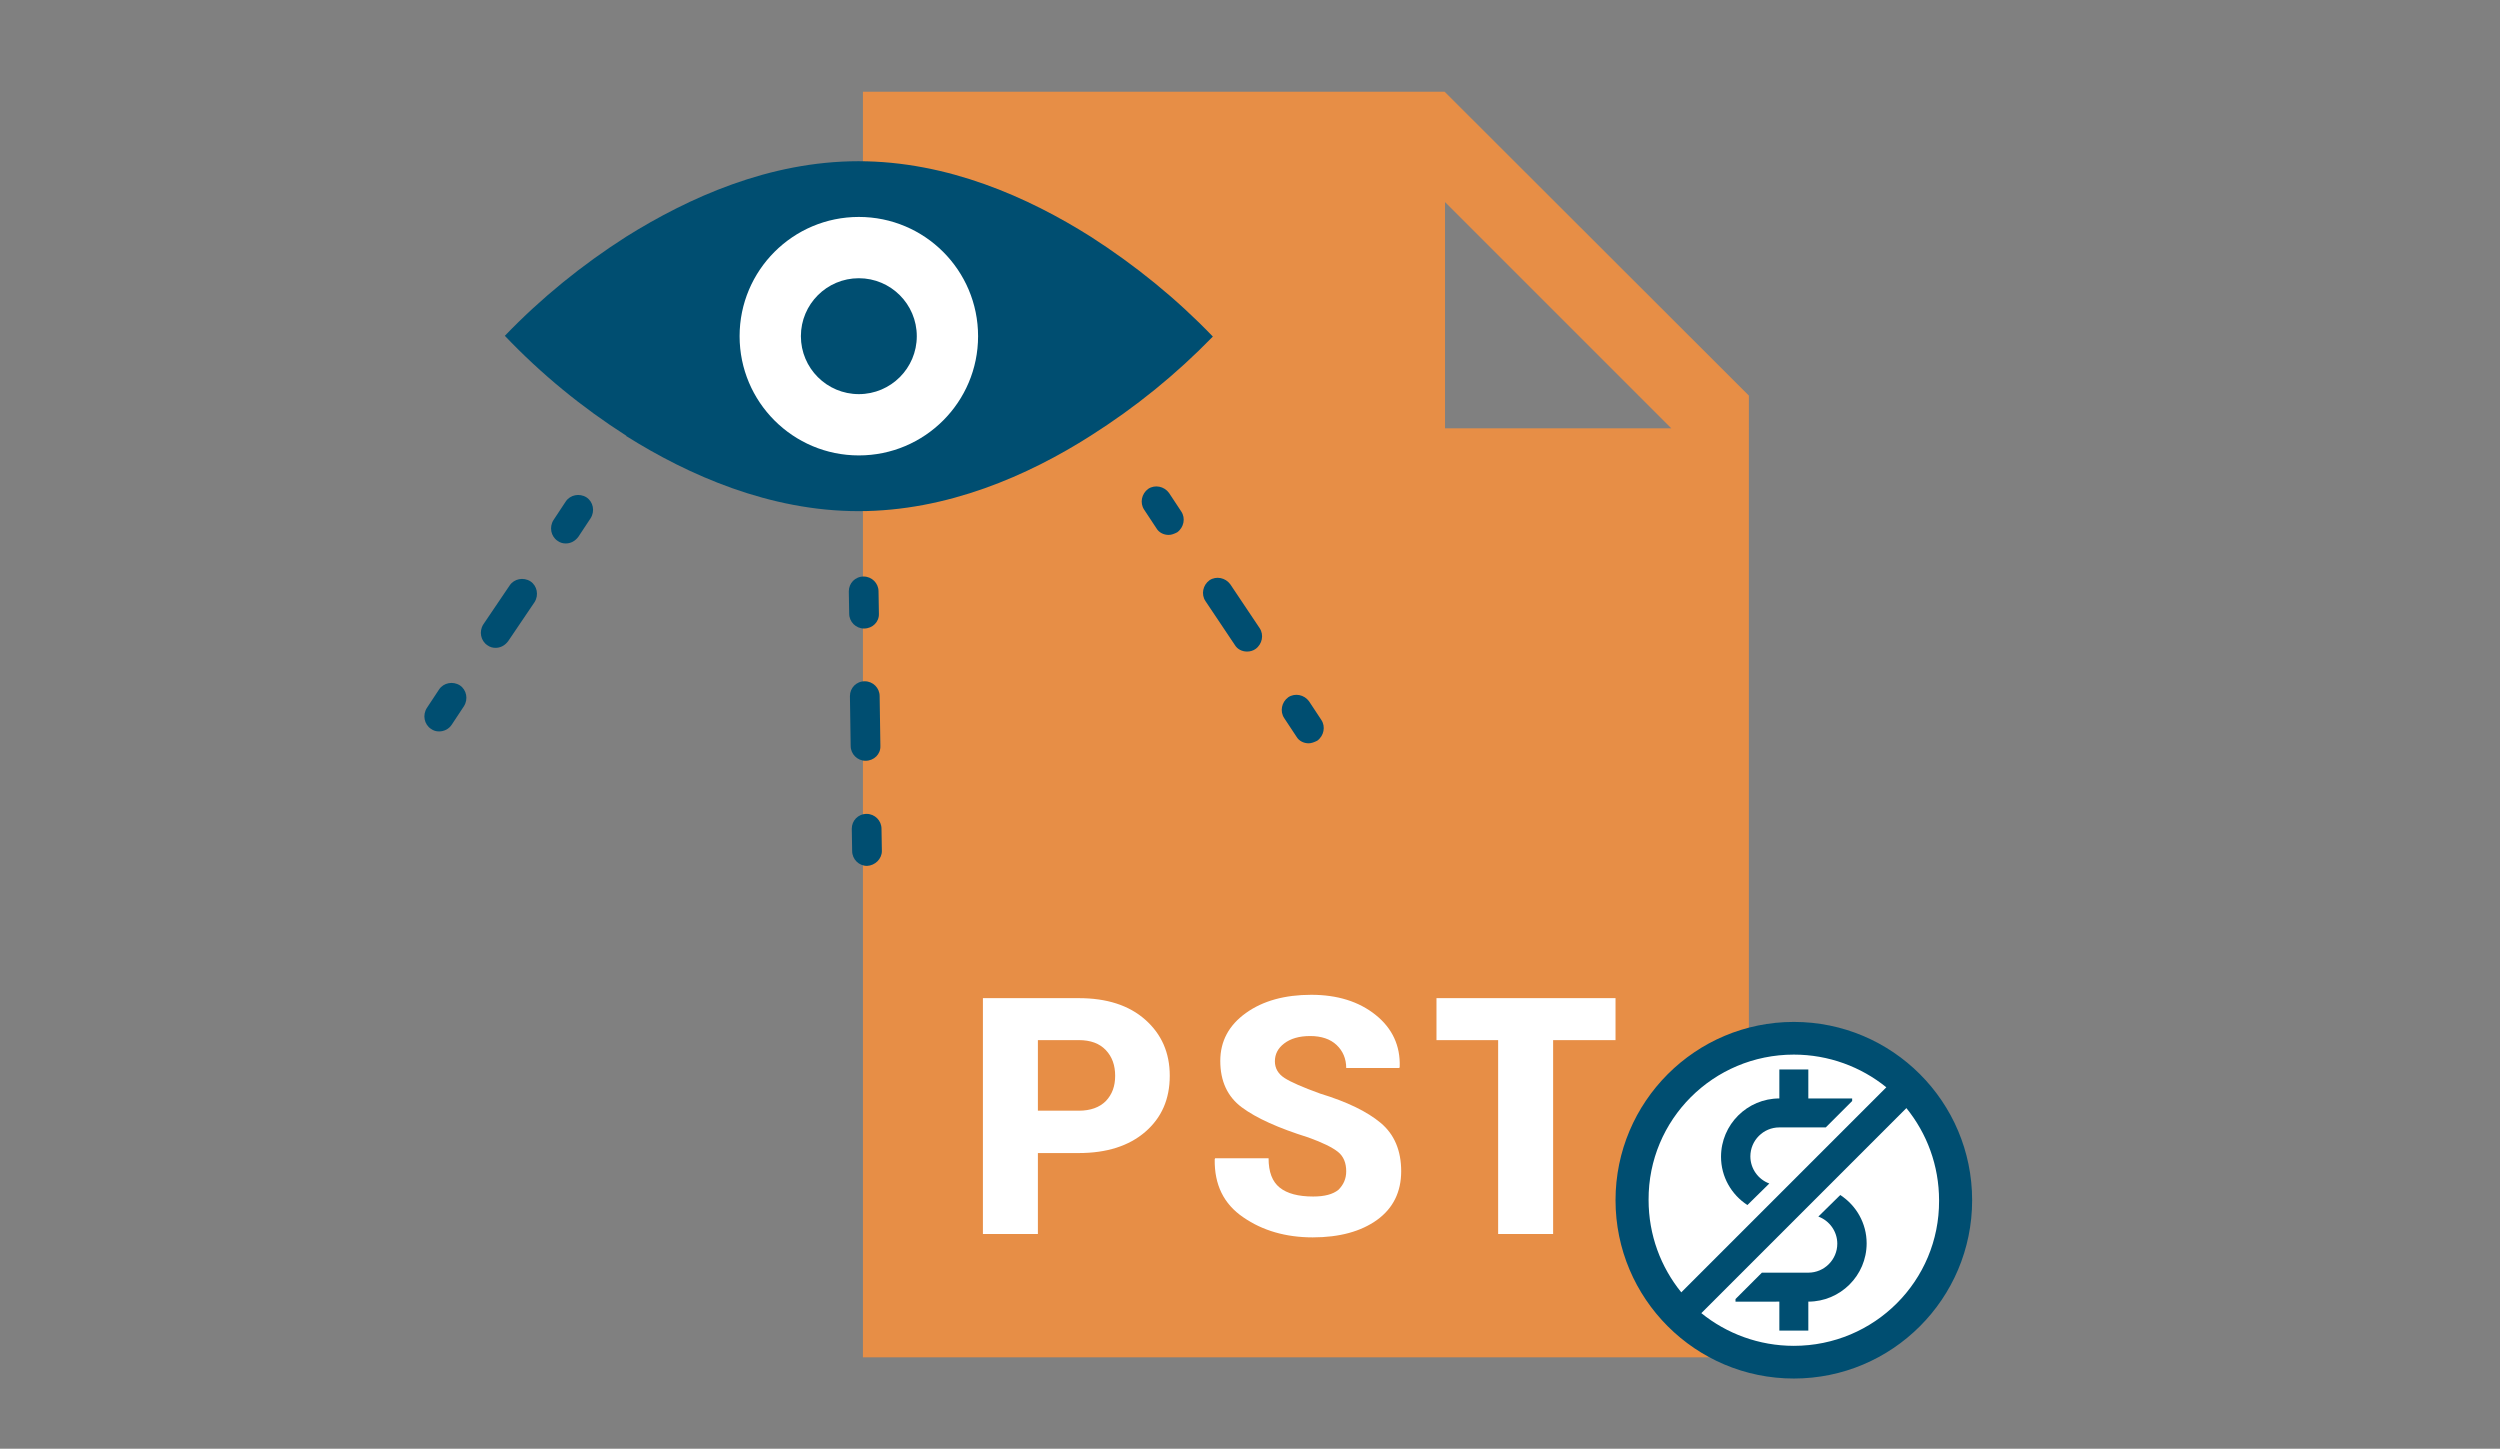 <?xml version="1.0" encoding="utf-8"?>
<!-- Generator: Adobe Illustrator 25.0.1, SVG Export Plug-In . SVG Version: 6.00 Build 0)  -->
<svg version="1.1" id="Layer_1" xmlns="http://www.w3.org/2000/svg" xmlns:xlink="http://www.w3.org/1999/xlink" x="0px" y="0px"
	 width="673px" height="390px" viewBox="0 0 673 390" style="enable-background:new 0 0 673 390;" xml:space="preserve">
<rect x="0" y="0" width="673" height="390" fill="#808080" stroke="none"/>
<g>
	<g>
		<g>
			<path style="fill:#E78E46;" d="M388.9,24.7H232.3v340.7h238.5V106.5L388.9,24.7z M389,115.3V54.4l60.9,60.9H389z"/>
			<g>
				<path style="fill:#FFFFFF;" d="M279.4,310.4v21.8h-14.8v-63.5h25.8c7.5,0,13.5,1.9,17.9,5.8c4.4,3.9,6.6,8.9,6.6,15.1
					c0,6.3-2.2,11.3-6.6,15.1c-4.4,3.8-10.4,5.7-17.9,5.7H279.4z M279.4,299h11c3.2,0,5.6-0.9,7.3-2.6c1.7-1.8,2.5-4,2.5-6.8
					c0-2.8-0.8-5.1-2.5-6.9c-1.7-1.8-4.1-2.7-7.3-2.7h-11V299z"/>
				<path style="fill:#FFFFFF;" d="M362.4,315.3c0-2.2-0.7-4-2.2-5.2c-1.5-1.2-4.1-2.5-8-3.9c-8-2.5-14-5.2-17.9-8.1
					c-3.9-2.9-5.8-7.1-5.8-12.5c0-5.3,2.3-9.6,6.9-12.9c4.6-3.3,10.5-4.9,17.6-4.9c7,0,12.8,1.8,17.3,5.4c4.5,3.6,6.7,8.3,6.5,14
					l-0.1,0.3h-14.3c0-2.5-0.9-4.6-2.6-6.2c-1.7-1.6-4.1-2.4-7.1-2.4c-3,0-5.3,0.7-7,2c-1.7,1.3-2.5,2.9-2.5,4.8
					c0,1.9,0.9,3.4,2.6,4.5c1.7,1.1,4.9,2.5,9.6,4.2c7.2,2.2,12.6,4.8,16.3,7.9c3.7,3.1,5.5,7.5,5.5,13c0,5.6-2.2,10-6.5,13.1
					s-10.1,4.7-17.3,4.7c-7.2,0-13.5-1.8-18.7-5.4c-5.3-3.6-7.8-8.8-7.7-15.6l0.1-0.3h14.4c0,3.7,1,6.3,3,7.9c2,1.6,5,2.4,9,2.4
					c3.1,0,5.3-0.6,6.8-1.8C361.7,318.9,362.4,317.3,362.4,315.3z"/>
				<path style="fill:#FFFFFF;" d="M434.9,280h-16.8v52.2h-14.8V280h-16.6v-11.3h48.2V280z"/>
			</g>
		</g>
		<g>
			<path style="fill:#004E71;" d="M293.6,63.7c-16.8-10.6-38.5-20.3-62.5-20.3s-45.7,9.8-62.5,20.3c-11.9,7.6-22.9,16.5-32.7,26.7
				c9.8,10.3,20.8,19.3,32.7,26.9v0.1c16.7,10.5,38.6,20.2,62.5,20.2c23.9,0,45.7-9.6,62.5-20.3c12-7.6,23-16.5,32.9-26.7
				C316.7,80.4,305.6,71.4,293.6,63.7z"/>
			<circle style="fill:#FFFFFF;" cx="231.2" cy="90.5" r="32.1"/>
			<circle style="fill:#004E71;" cx="231.2" cy="90.5" r="15.6"/>
		</g>
		<g>
			<path style="fill:#004E71;" d="M118.2,196.9c-0.8,0-1.5-0.2-2.2-0.7c-1.8-1.2-2.3-3.7-1.1-5.6l3.3-5c1.2-1.8,3.7-2.3,5.6-1.1
				c1.8,1.2,2.3,3.7,1.1,5.6l-3.3,5C120.8,196.3,119.5,196.9,118.2,196.9z"/>
			<path style="fill:#004E71;" d="M133.4,174.4c-0.8,0-1.5-0.2-2.2-0.7c-1.8-1.2-2.3-3.7-1.1-5.6l7.1-10.5c1.2-1.8,3.7-2.3,5.6-1.1
				c1.8,1.2,2.3,3.7,1.1,5.6l-7.1,10.5C135.9,173.8,134.7,174.4,133.4,174.4z"/>
			<path style="fill:#004E71;" d="M152.3,146.3c-0.8,0-1.5-0.2-2.2-0.7c-1.8-1.2-2.3-3.7-1.1-5.6l3.3-5c1.2-1.8,3.7-2.3,5.6-1.1
				c1.8,1.2,2.3,3.7,1.1,5.6l-3.3,5C154.8,145.7,153.6,146.3,152.3,146.3z"/>
		</g>
		<g>
			<path style="fill:#004E71;" d="M352.3,200.1c-1.3,0-2.6-0.6-3.3-1.8l-3.3-5c-1.2-1.8-0.7-4.3,1.1-5.6c1.8-1.2,4.3-0.7,5.6,1.1
				l3.3,5c1.2,1.8,0.7,4.3-1.1,5.6C353.8,199.8,353,200.1,352.3,200.1z"/>
			<path style="fill:#004E71;" d="M335.7,175.4c-1.3,0-2.6-0.6-3.3-1.8l-7.9-11.8c-1.2-1.8-0.7-4.3,1.1-5.6c1.8-1.2,4.3-0.7,5.6,1.1
				l7.9,11.8c1.2,1.8,0.7,4.3-1.1,5.6C337.3,175.2,336.5,175.4,335.7,175.4z"/>
			<path style="fill:#004E71;" d="M314.6,144c-1.3,0-2.6-0.6-3.3-1.8l-3.3-5c-1.2-1.8-0.7-4.3,1.1-5.6c1.8-1.2,4.3-0.7,5.6,1.1
				l3.3,5c1.2,1.8,0.7,4.3-1.1,5.6C316.1,143.7,315.4,144,314.6,144z"/>
		</g>
		<g>
			<path style="fill:#004E71;" d="M233.4,233.1c-2.2,0-4-1.8-4-4l-0.1-6c0-2.2,1.7-4,4-4c0,0,0,0,0,0c2.2,0,4,1.8,4,4l0.1,6
				C237.4,231.2,235.6,233,233.4,233.1C233.4,233.1,233.4,233.1,233.4,233.1z"/>
			<path style="fill:#004E71;" d="M233,204.8c-2.2,0-4-1.8-4-4l-0.2-13.4c0-2.2,1.7-4,4-4c0,0,0,0,0,0c2.2,0,4,1.8,4,4l0.2,13.4
				C237.1,203,235.3,204.8,233,204.8C233.1,204.8,233.1,204.8,233,204.8z"/>
			<path style="fill:#004E71;" d="M232.6,169.2c-2.2,0-4-1.8-4-4l-0.1-6c0-2.2,1.7-4,4-4c0,0,0,0,0,0c2.2,0,4,1.8,4,4l0.1,6
				C236.7,167.4,234.9,169.2,232.6,169.2C232.7,169.2,232.6,169.2,232.6,169.2z"/>
		</g>
	</g>
	<circle style="fill:#FFFFFF;" cx="482.9" cy="324.4" r="43.6"/>
	<g>
		<g>
			<path style="fill:#004E71;" d="M470.4,324.4l5.9-5.8c-3-1.1-5.1-4-5.1-7.3c0-4.3,3.5-7.8,7.8-7.8h12.5l7.1-7.1v-0.7h-11.8v-7.8
				H479v7.8c-8.6,0-15.7,7-15.7,15.7C463.3,316.8,466.1,321.6,470.4,324.4z"/>
			<path style="fill:#004E71;" d="M495.4,321.7l-5.9,5.8c3,1.1,5.1,4,5.1,7.3c0,4.3-3.5,7.8-7.8,7.8h-12.5l-7.1,7.1v0.7H479v7.8h7.8
				v-7.8c8.6,0,15.7-7,15.7-15.7C502.5,329.3,499.7,324.5,495.4,321.7z"/>
			<path style="fill:#004E71;" d="M482.9,275.1c-26.5,0-48,21.5-48,48c0,26.5,21.5,48,48,48s48-21.5,48-48
				C530.9,296.6,509.4,275.1,482.9,275.1z M482.9,362.3c-9.4,0-18.1-3.3-24.9-8.8l9.2-9.2l1.6-1.6l44.4-44.4
				c5.5,6.8,8.8,15.4,8.8,24.9C522.1,344.8,504.6,362.3,482.9,362.3z M482.9,283.9c9.4,0,18.1,3.3,24.9,8.8l-9.2,9.2l-1.6,1.6
				l-44.4,44.4c-5.5-6.8-8.8-15.4-8.8-24.9C443.7,301.4,461.2,283.9,482.9,283.9z"/>
		</g>
	</g>
</g>
</svg>
